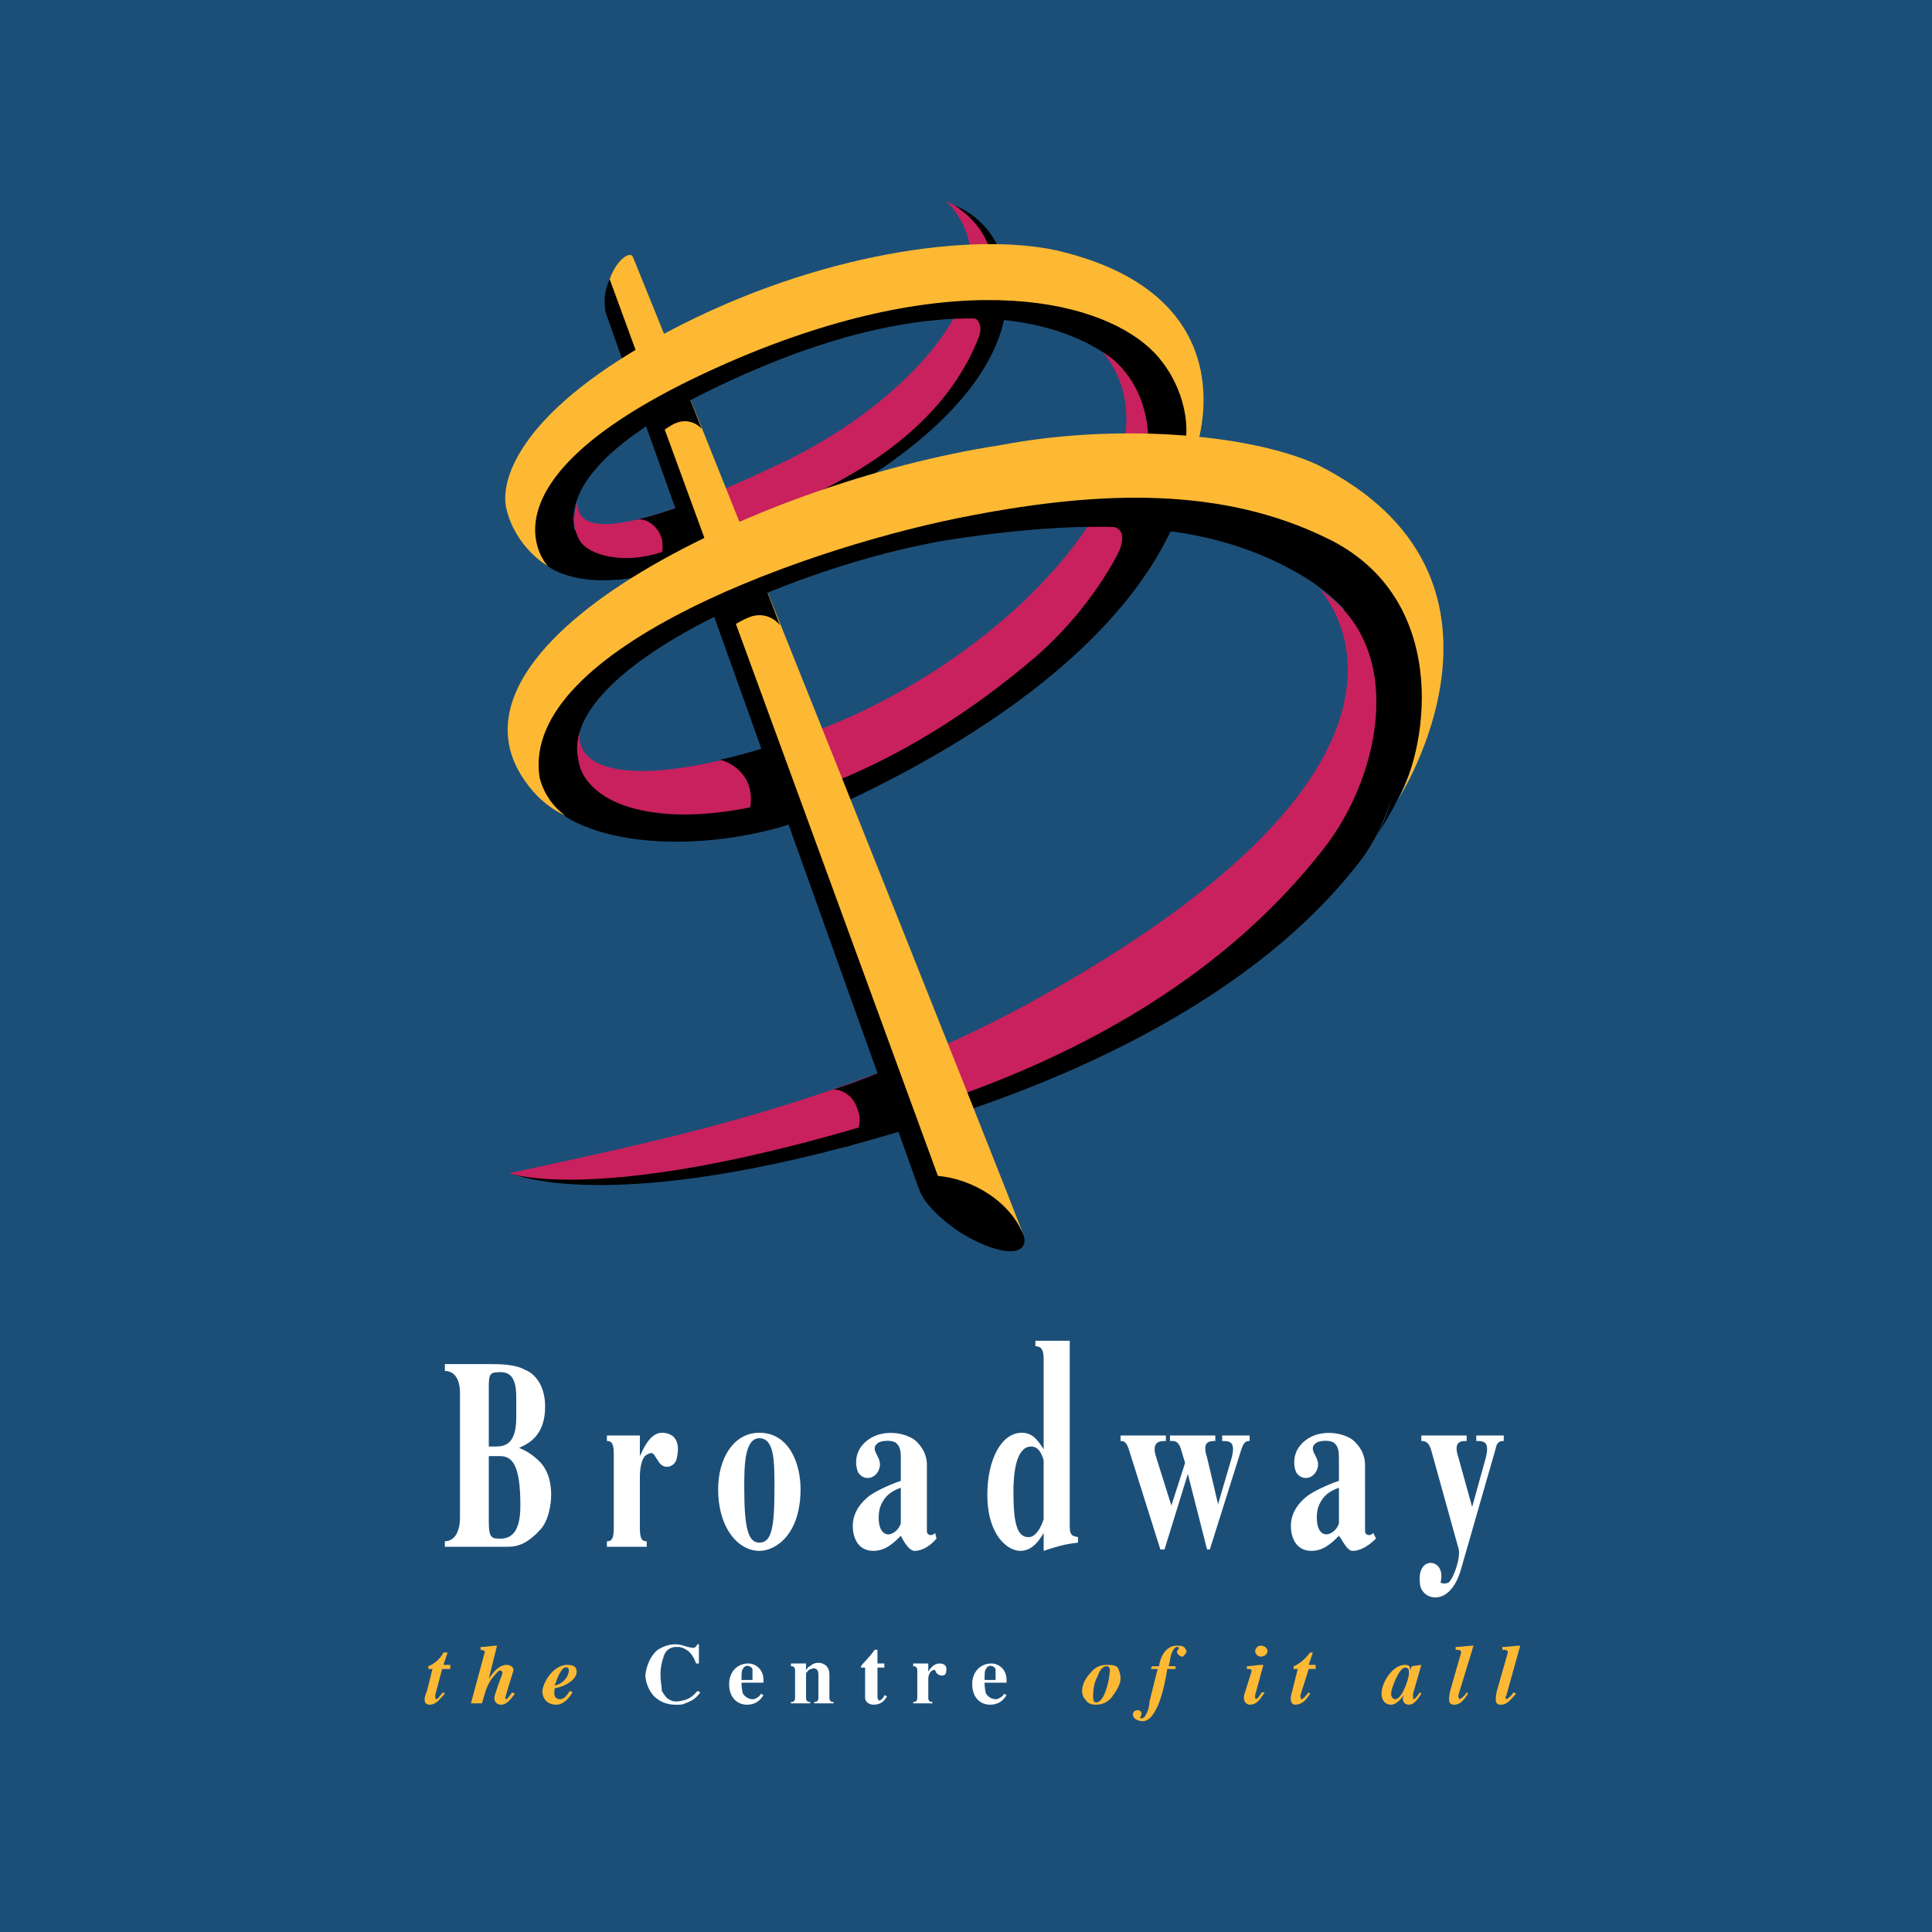 <?xml version="1.0" encoding="utf-8"?>
<!-- Generator: Adobe Illustrator 13.0.0, SVG Export Plug-In . SVG Version: 6.00 Build 14948)  -->
<!DOCTYPE svg PUBLIC "-//W3C//DTD SVG 1.0//EN" "http://www.w3.org/TR/2001/REC-SVG-20010904/DTD/svg10.dtd">
<svg version="1.0" id="Layer_1" xmlns="http://www.w3.org/2000/svg" xmlns:xlink="http://www.w3.org/1999/xlink" x="0px" y="0px"
	 width="192.756px" height="192.756px" viewBox="0 0 192.756 192.756" enable-background="new 0 0 192.756 192.756"
	 xml:space="preserve">
<g>
	<polygon fill-rule="evenodd" clip-rule="evenodd" fill="#1C4F78" points="0,0 192.756,0 192.756,192.756 0,192.756 0,0 	"/>
	<path fill-rule="evenodd" clip-rule="evenodd" d="M95.767,122.941c2.877,1.781,5.618,2.467,6.303,1.371
		c0.686-1.098-1.096-3.289-3.974-5.207c-2.877-1.781-5.755-2.467-6.303-1.371C91.107,118.693,92.889,121.023,95.767,122.941
		L95.767,122.941z"/>
	<path fill-rule="evenodd" clip-rule="evenodd" d="M101.385,103.895c-18.772,10.141-36.174,10.004-50.425,13.154
		c0,0,9.729,4.521,38.641-4.109c7.536-2.193,32.886-9.73,46.177-27.131c5.618-7.399,7.399-24.938-3.974-28.912
		C131.804,56.896,150.713,77.724,101.385,103.895L101.385,103.895z"/>
	<path fill-rule="evenodd" clip-rule="evenodd" d="M108.235,32.369c15.347,13.977-9.454,36.038-30.008,44.259
		c-15.209,6.029-21.238-0.411-24.527-4.796c-5.344,12.606,15.621,15.073,29.049,8.907c18.086-8.222,33.708-20.005,36.311-34.667
		C120.294,39.357,114.95,34.835,108.235,32.369L108.235,32.369z"/>
	<path fill-rule="evenodd" clip-rule="evenodd" d="M95.081,20.448c6.44,7.811-2.74,18.635-16.168,26.72
		c-13.839,8.084-22.472,6.577-25.76,3.836c-1.371,1.507-0.137,4.522,1.918,5.755c3.7,2.055,9.455,0.959,13.155-0.411
		c12.88-4.248,31.104-14.113,32.201-26.035C101.11,22.229,95.081,20.448,95.081,20.448L95.081,20.448z"/>
	<path fill-rule="evenodd" clip-rule="evenodd" fill="#C8215D" d="M109.88,34.972c9.181,10.551-8.358,30.831-29.597,38.367
		c-15.347,5.481-23.568,4.248-22.335-0.822c-3.836,11.236,20.417,14.25,45.218-6.851C113.99,56.348,118.924,40.864,109.88,34.972
		L109.88,34.972z"/>
	<path fill-rule="evenodd" clip-rule="evenodd" fill="#C8215D" d="M94.396,20.037c7.673,7.947-3.837,20.143-16.169,26.035
		c-7.399,3.562-21.238,9.591-20.553,3.837c-0.411,1.233-0.685,2.466,0.137,3.973c0.822,1.507,4.385,2.467,8.084,1.233
		c12.606-4.111,30.83-10.002,33.159-26.856C99.74,22.366,94.396,20.037,94.396,20.037L94.396,20.037z"/>
	<path fill-rule="evenodd" clip-rule="evenodd" fill="#C8215D" d="M102.48,100.195c-18.635,10.141-37.27,13.703-51.658,16.854
		c0,0,9.043,3.426,37.956-5.48c10.824-3.289,30.556-10.277,43.573-27.268c5.481-7.262,7.947-19.869-0.685-25.486
		C131.667,58.814,147.835,75.395,102.48,100.195L102.48,100.195z"/>
	<path fill-rule="evenodd" clip-rule="evenodd" d="M68.499,50.319l1.507,3.974l-4.933,3.015c0,0,1.37-1.507,0.959-3.562
		c-0.411-1.37-1.645-2.055-2.466-1.918C65.073,51.552,68.499,50.319,68.499,50.319L68.499,50.319z"/>
	<path fill-rule="evenodd" clip-rule="evenodd" d="M77.268,74.298l2.604,6.852l-6.852,2.33c0,0,2.467-1.781,1.782-4.796
		c-0.548-2.192-2.74-2.878-3.015-2.878C74.391,75.257,77.268,74.298,77.268,74.298L77.268,74.298z"/>
	<path fill-rule="evenodd" clip-rule="evenodd" d="M88.641,106.635l2.055,5.482l-6.303,2.328c0,0,1.918-1.643,1.233-3.562
		c-0.548-2.055-2.192-2.191-2.466-2.191C85.764,107.869,88.641,106.635,88.641,106.635L88.641,106.635z"/>
	<path fill-rule="evenodd" clip-rule="evenodd" d="M91.655,118.557c3.426,1.096,8.359,3.699,10.141,3.973
		c-0.274-0.684-38.642-90.572-40.696-95.23c-0.548,1.097-0.959,2.055-0.686,3.837C62.059,35.931,90.696,115.816,91.655,118.557
		L91.655,118.557z"/>
	<path fill-rule="evenodd" clip-rule="evenodd" fill="#FDB934" d="M93.574,117.324c3.425,0.273,7.399,2.604,8.633,6.166
		c-0.411-1.508-37.271-93.588-39.053-97.835c-0.273-0.685-1.644,0.274-2.329,2.192C61.237,28.943,93.574,117.324,93.574,117.324
		L93.574,117.324z"/>
	<path fill-rule="evenodd" clip-rule="evenodd" fill="#FFFFFF" d="M50.686,154.32c1.096,0,2.055-0.412,3.289-1.781
		c1.096-1.234,1.645-4.934-0.137-6.715c-0.685-0.686-1.37-1.096-2.055-1.371l0,0c0.959-0.41,2.604-1.232,2.604-4.109
		c0-2.055-0.959-3.289-2.055-3.699c-0.959-0.549-2.604-0.549-3.563-0.549h-4.384v0.686c0.959,0,1.507,0.822,1.507,2.191v12.469
		c0,1.371-0.548,2.33-1.507,2.33v0.549H50.686L50.686,154.32z M48.767,138.289c0-1.098,0.137-1.371,0.823-1.371
		c1.233-0.137,1.917,0.412,1.917,2.467v2.055c0,2.604-1.096,2.879-2.055,2.879h-0.686V138.289L48.767,138.289z M48.767,145.275
		h1.096c1.233,0,2.056,0.822,2.056,4.934c0,2.74-0.959,3.426-2.329,3.289c-0.823,0-0.823-0.686-0.823-2.193V145.275L48.767,145.275z
		"/>
	<path fill-rule="evenodd" clip-rule="evenodd" fill="#FFFFFF" d="M63.84,147.332c0-0.686,0.137-1.918,0.685-2.193
		c0.686-0.41,0.686,0,1.096,0.549c0.548,1.096,1.781,0.686,1.918-0.273c0.411-1.92-0.548-2.467-1.507-2.467
		c-1.233,0-1.918,1.781-2.192,2.328l0,0v-2.055h-3.289v0.549c0.274,0,0.686,0,0.686,1.232v7.537c0,1.232-0.412,1.232-0.686,1.232
		v0.549h3.974v-0.549c-0.274,0-0.685,0-0.685-1.232V147.332L63.84,147.332z"/>
	<path fill-rule="evenodd" clip-rule="evenodd" fill="#FFFFFF" d="M75.761,142.947c-2.604,0-4.11,2.604-4.11,5.617
		c0,3.975,2.055,6.166,4.11,6.166c1.645,0,4.111-1.645,4.111-6.166C79.872,146.098,78.775,142.947,75.761,142.947L75.761,142.947z
		 M75.761,143.494c1.507,0,1.507,2.33,1.507,4.934c0,3.975-0.274,5.48-1.507,5.48c-1.096,0-1.507-1.369-1.507-5.48
		C74.254,146.373,74.254,143.494,75.761,143.494L75.761,143.494z"/>
	<path fill-rule="evenodd" clip-rule="evenodd" fill="#FFFFFF" d="M92.478,146.098c0-0.684-0.274-1.506-0.959-2.191
		c-0.822-0.959-3.837-1.645-5.481,0.273c-0.822,0.959-0.685,2.193-0.411,2.74c0.548,0.822,1.645,0.686,2.055-0.273
		c0.274-0.686,0-1.096-0.273-1.645c-0.274-0.549-0.137-0.822,0.273-1.096c0.274-0.137,1.097-0.273,1.645,0
		c0.548,0.412,0.548,0.959,0.548,1.781v2.055c-1.233,0.412-2.603,1.098-3.151,1.508c-0.686,0.549-1.645,1.508-1.645,3.014
		c0,0.961,0.411,2.467,2.055,2.467c1.233,0,2.056-0.822,2.74-1.506c0.274,0.547,0.822,1.506,1.371,1.506
		c0.685,0,1.507-0.41,2.192-1.232l-0.137-0.549c-0.411,0.412-0.822,0.137-0.822-0.137V146.098L92.478,146.098z M89.874,151.99
		c-0.273,0.822-0.959,1.096-1.233,1.096c-1.096,0-1.096-1.918-0.822-2.74c0.548-1.506,1.781-1.781,2.055-1.918V151.99L89.874,151.99
		z"/>
	<path fill-rule="evenodd" clip-rule="evenodd" fill="#FFFFFF" d="M116.868,150.209l-1.508-4.795
		c-0.548-1.645,0.411-1.645,0.96-1.645v-0.549h-4.522v0.549c0.274,0,0.548,0,0.822,0.822l3.151,10.002h0.411l2.33-7.537l1.918,7.537
		h0.274l3.151-10.002c0.273-0.822,0.548-0.822,0.822-0.822v-0.549h-2.74v0.549c0.685,0,1.37,0,0.959,1.645l-1.37,4.658l-1.097-4.658
		c-0.548-1.645,0.274-1.645,0.822-1.645v-0.549h-4.521v0.549c0.273,0,0.821-0.137,1.096,0.822l0.411,1.369L116.868,150.209
		L116.868,150.209z"/>
	<path fill-rule="evenodd" clip-rule="evenodd" fill="#FFFFFF" d="M136.188,146.098c0-0.684-0.274-1.506-0.959-2.191
		c-0.822-0.959-3.837-1.645-5.481,0.273c-0.822,0.959-0.686,2.193-0.411,2.74c0.548,0.822,1.645,0.686,2.056-0.273
		c0.274-0.686,0-1.096-0.274-1.645c-0.273-0.549-0.137-0.822,0.274-1.096c0.274-0.137,1.096-0.273,1.645,0
		c0.548,0.412,0.548,0.959,0.548,1.781v2.055c-1.233,0.412-2.604,1.098-3.151,1.508c-0.686,0.549-1.645,1.508-1.645,3.014
		c0,0.961,0.411,2.467,2.056,2.467c1.232,0,2.055-0.822,2.74-1.506c0.411,0.547,0.822,1.506,1.37,1.506
		c0.685,0,1.508-0.41,2.329-1.232l-0.273-0.549c-0.411,0.412-0.822,0.137-0.822-0.137V146.098L136.188,146.098z M133.585,151.99
		c-0.274,0.822-0.959,1.096-1.233,1.096c-1.096,0-1.096-1.918-0.822-2.74c0.548-1.506,1.781-1.781,2.056-1.918V151.99
		L133.585,151.99z"/>
	<path fill-rule="evenodd" clip-rule="evenodd" fill="#FFFFFF" d="M146.876,150.346l-1.37-4.932
		c-0.548-1.645,0.274-1.645,0.822-1.645v-0.549h-4.521v0.549c0.273,0,0.685,0,0.959,0.822l2.74,9.865
		c0.274,0.822-0.411,2.877-0.959,3.426c-0.274,0.137-0.686,0.137-0.822,0c0.137-0.549,0.137-1.234-0.273-1.645
		c-0.686-0.686-2.056-0.273-1.782,1.781c0.138,1.645,3.015,2.467,4.111-1.508l3.426-11.92c0.137-0.822,0.548-0.822,0.822-0.822
		v-0.549h-2.741v0.549c0.686,0,1.37,0,0.959,1.645L146.876,150.346L146.876,150.346z"/>
	<path fill-rule="evenodd" clip-rule="evenodd" fill="#FFFFFF" d="M106.729,133.766h-3.426v0.549c0.411,0,0.822,0.137,0.822,1.232
		v9.045c-0.686-1.098-1.233-1.645-2.192-1.645c-2.056,0-3.426,2.74-3.426,6.166c0,4.111,2.055,5.617,3.289,5.617
		c1.232,0,1.918-1.096,2.329-1.781v1.781c2.055-0.686,2.466-0.686,3.425-0.822v-0.547c-0.41-0.137-0.821,0-0.821-1.098V133.766
		L106.729,133.766z M104.125,151.58c-0.411,1.232-0.959,1.781-1.508,1.781c-1.096,0-1.507-1.234-1.507-4.521
		c0-1.92,0.274-4.521,1.781-4.521c0.548,0,0.959,0.41,1.233,1.369V151.58L104.125,151.58z"/>
	<path fill-rule="evenodd" clip-rule="evenodd" fill="#FDB934" d="M43.149,166.516h-0.411v-0.275
		c0.685-0.273,1.233-0.822,1.507-1.369h0.411l-0.411,1.232h0.685v0.412h-0.822l-0.685,2.604c0,0.273,0,0.41,0.137,0.41
		c0.274-0.137,0.411-0.549,0.685-0.686l0.137,0.137c-0.411,0.412-0.822,1.098-1.508,1.098c-0.274,0-0.822-0.137-0.274-1.371
		L43.149,166.516L43.149,166.516z"/>
	<path fill-rule="evenodd" clip-rule="evenodd" fill="#FDB934" d="M46.986,169.941l1.371-5.07c0.137-0.137-0.274-0.273-0.411-0.273
		v-0.275c0.548,0,1.096-0.137,1.645-0.137l-0.823,3.289l0,0c0.411-0.549,0.959-1.371,1.782-1.371c0.274,0,0.685,0.137,0.685,0.549
		c-0.137,0.41-0.822,2.604-0.822,2.74c0,0,0,0.137,0.137,0.137c0,0,0.274-0.273,0.548-0.686l0.274,0.137
		c-0.411,0.549-0.822,1.098-1.371,1.098c-0.411,0-0.685-0.275-0.685-0.686c0-0.273,0.822-2.467,0.822-2.467
		c0-0.137-0.137-0.273-0.274-0.273s-0.548,0.549-0.685,0.686c-0.685,0.822-0.822,1.781-1.096,2.604H46.986L46.986,169.941z"/>
	<path fill-rule="evenodd" clip-rule="evenodd" fill="#FDB934" d="M57.125,168.844c-0.411,0.686-0.959,1.234-1.644,1.234
		c-0.822,0-1.37-0.549-1.37-1.371c0.137-1.096,1.233-2.604,2.467-2.604c0.547,0,0.958,0.137,0.958,0.686
		c0,0.822-1.233,1.508-2.192,1.645c0,0.137-0.274,1.096,0.548,1.096c0.411,0,0.686-0.41,0.959-0.822L57.125,168.844L57.125,168.844z
		 M56.578,166.377c-0.548-0.273-1.097,1.371-1.234,1.783C56.714,167.885,56.989,166.377,56.578,166.377L56.578,166.377z"/>
	<path fill-rule="evenodd" clip-rule="evenodd" fill="#FFFFFF" d="M69.732,165.967h-0.274c-0.137-0.273-0.411-1.369-1.645-1.645
		c-0.137,0-0.274,0-0.411,0c-0.137,0-0.274,0-0.548,0.137c-0.274,0.139-0.548,0.412-0.686,0.959
		c-0.137,0.412-0.273,0.959-0.273,1.645s0.137,1.234,0.137,1.645c0.274,0.412,0.411,0.686,0.685,0.822
		c0.411,0.273,0.822,0.273,1.371,0.137c0.822-0.137,1.233-0.686,1.507-0.959l0.274,0.137c-0.274,0.412-0.686,0.822-1.508,1.098
		c-0.273,0.137-0.411,0.137-0.959,0.137c-0.548,0-1.233-0.137-1.781-0.549c-0.685-0.41-1.233-1.508-1.233-2.467
		c0.137-0.959,0.548-1.918,1.233-2.465c0.686-0.412,1.233-0.549,1.781-0.549c0.411,0,0.823,0.137,1.233,0.273
		c0.685,0.137,0.685,0.137,0.959-0.273h0.137V165.967L69.732,165.967z"/>
	<path fill-rule="evenodd" clip-rule="evenodd" fill="#FFFFFF" d="M76.172,169.119c-0.411,0.684-0.959,0.959-1.644,0.959
		c-0.959,0-1.781-0.686-1.781-2.057c0-1.232,0.822-2.055,1.918-2.055c0.685,0,1.507,0.549,1.507,1.645v0.273h-2.192
		c0,0.137,0,0.549,0.137,1.096c0.411,0.549,0.822,0.549,1.096,0.549c0.411-0.137,0.685-0.41,0.685-0.549L76.172,169.119
		L76.172,169.119z M75.076,167.611c0-0.41,0-0.822,0-1.096c-0.137-0.275-0.686-0.549-0.959,0c-0.137,0.137-0.137,0.547-0.137,1.096
		H75.076L75.076,167.611z"/>
	<path fill-rule="evenodd" clip-rule="evenodd" fill="#FFFFFF" d="M80.42,169.393c0,0.41,0.274,0.41,0.411,0.41v0.139h-1.918v-0.139
		c0.137,0,0.411,0,0.411-0.41v-2.74c0-0.412-0.274-0.412-0.411-0.412v-0.273h1.507v0.686l0,0c0.137-0.275,0.274-0.412,0.411-0.412
		c0.411-0.547,1.918-0.547,1.918,0.822v2.33c0,0.41,0.273,0.41,0.411,0.41v0.139h-1.918v-0.139c0.137,0,0.411,0,0.411-0.41v-2.33
		c0-0.686-0.548-0.686-0.685-0.547c-0.274,0-0.411,0.273-0.548,0.41V169.393L80.42,169.393z"/>
	<path fill-rule="evenodd" clip-rule="evenodd" fill="#FFFFFF" d="M88.504,169.256c-0.274,0.41-0.548,0.822-1.37,0.822
		c-0.411,0-0.822-0.275-0.822-0.686v-3.016h-0.411v-0.137c0.274-0.41,0.685-0.686,1.37-1.643h0.274v1.369h0.685v0.41h-0.685v2.879
		c0,0.273,0.137,0.41,0.137,0.41c0.274,0,0.548-0.41,0.548-0.547L88.504,169.256L88.504,169.256z"/>
	<path fill-rule="evenodd" clip-rule="evenodd" fill="#FFFFFF" d="M92.615,169.393c0,0.41,0.274,0.41,0.411,0.41v0.139h-1.918
		v-0.139c0.137,0,0.411,0,0.411-0.41v-2.74c0-0.412-0.274-0.412-0.411-0.412v-0.273h1.507v0.822l0,0
		c0.137-0.273,0.548-0.822,1.096-0.822c0.411,0,0.822,0.137,0.686,0.822c0,0.412-0.548,0.549-0.959,0.137
		c-0.137-0.273-0.137-0.41-0.411-0.273s-0.411,0.549-0.411,0.822V169.393L92.615,169.393z"/>
	<path fill-rule="evenodd" clip-rule="evenodd" fill="#FFFFFF" d="M100.426,169.119c-0.411,0.684-0.96,0.959-1.645,0.959
		c-0.96,0-1.782-0.686-1.782-2.057c0-1.232,0.822-2.055,1.918-2.055c0.685,0,1.508,0.549,1.508,1.645v0.273h-2.193
		c0,0.137,0,0.549,0.138,1.096c0.411,0.549,0.822,0.549,1.096,0.549c0.411-0.137,0.686-0.41,0.686-0.549L100.426,169.119
		L100.426,169.119z M99.329,167.611c0-0.41,0-0.822,0-1.096c-0.137-0.275-0.686-0.549-0.959,0c-0.138,0.137-0.138,0.547-0.138,1.096
		H99.329L99.329,167.611z"/>
	<path fill-rule="evenodd" clip-rule="evenodd" fill="#FDB934" d="M108.783,166.926c0.411-0.549,0.96-0.822,1.645-0.822
		c0.411,0,0.822,0,1.097,0.273c0.137,0.275,0.273,0.686,0.273,1.098c0,0.547-0.411,1.232-0.822,1.781
		c-0.411,0.547-0.959,0.822-1.644,0.822c-0.411,0-0.822-0.137-0.959-0.412c-0.274-0.273-0.411-0.547-0.411-0.959
		C107.962,168.021,108.373,167.338,108.783,166.926L108.783,166.926z M109.194,169.803c0.96,0.412,1.508-2.328,1.508-2.877
		c0.137-0.549-0.138-0.686-0.274-0.686c-0.548,0-0.822,0.686-0.959,1.098c-0.274,0.41-0.411,1.232-0.411,1.918
		C109.058,169.393,109.058,169.666,109.194,169.803L109.194,169.803z"/>
	<path fill-rule="evenodd" clip-rule="evenodd" fill="#FDB934" d="M115.498,166.516h-0.686l0.138-0.275h0.685
		c0.137-0.959,0.686-2.055,1.781-2.055c0.274,0,0.686,0,0.822,0.273c0.137,0.139,0.137,0.275,0.137,0.412
		c-0.137,0.137-0.273,0.41-0.411,0.41c-0.273,0-0.548-0.273-0.548-0.547c0.137-0.137,0.274-0.275,0.137-0.412
		c-0.548-0.137-0.821,1.096-0.821,1.371l-0.138,0.547h0.686v0.275h-0.822c-0.137,0.959-0.548,3.014-1.097,3.973
		c-0.273,0.549-0.685,1.234-1.37,1.234c-0.273,0-0.959-0.139-0.959-0.686c0-0.275,0.274-0.412,0.411-0.412
		c0.274,0,0.548,0.137,0.411,0.549c-0.137,0.137-0.137,0.273,0,0.273s0.411-0.137,0.411-0.273c0.273-0.412,0.411-0.959,0.411-1.371
		L115.498,166.516L115.498,166.516z"/>
	<path fill-rule="evenodd" clip-rule="evenodd" fill="#FDB934" d="M125.227,169.119c0,0.137,0,0.137,0,0.273s0.137,0.137,0.274,0
		c0.137-0.137,0.273-0.412,0.411-0.549h0.273c-0.411,0.549-0.685,1.234-1.507,1.234c-0.274,0-0.686-0.275-0.549-0.959l0.686-2.193
		c0.137-0.41,0-0.41-0.411-0.41v-0.275c0.411,0,0.959-0.137,1.645-0.137L125.227,169.119L125.227,169.119z M125.227,164.734
		c0-0.275,0.274-0.549,0.548-0.549c0.411,0,0.686,0.273,0.686,0.549c0,0.273-0.274,0.547-0.686,0.547
		C125.501,165.281,125.227,165.008,125.227,164.734L125.227,164.734z"/>
	<path fill-rule="evenodd" clip-rule="evenodd" fill="#FDB934" d="M129.475,166.516h-0.412v-0.275
		c0.686-0.273,1.233-0.822,1.646-1.369h0.273l-0.411,1.232h0.686v0.412h-0.686l-0.822,2.604c0,0.273,0,0.41,0.137,0.41
		c0.274-0.137,0.549-0.549,0.686-0.686l0.138,0.137c-0.274,0.412-0.686,1.098-1.508,1.098c-0.138,0-0.685-0.137-0.274-1.371
		L129.475,166.516L129.475,166.516z"/>
	<path fill-rule="evenodd" clip-rule="evenodd" fill="#FDB934" d="M140.847,166.24l0.96-0.137l-0.822,2.877c0,0.139,0,0.275,0,0.549
		c0.273,0,0.548-0.549,0.685-0.686l0.138,0.137c-0.274,0.412-0.686,1.098-1.233,1.098s-0.822-0.549-0.411-1.098
		c-0.274,0.412-0.822,1.098-1.37,1.098c-0.686,0-0.959-0.549-0.959-1.098c0-1.096,1.096-2.877,2.329-2.877
		c0.411,0,0.548,0.137,0.548,0.549L140.847,166.24L140.847,166.24z M140.573,166.926c0-0.273,0-0.549-0.411-0.549
		c-0.548,0-1.37,2.057-1.37,2.604c0,0.275,0.137,0.549,0.411,0.549C139.888,169.529,140.573,167.475,140.573,166.926
		L140.573,166.926z"/>
	<path fill-rule="evenodd" clip-rule="evenodd" fill="#FDB934" d="M145.78,164.871c0-0.273-0.274-0.273-0.548-0.273v-0.275
		c0.548,0,1.232-0.137,1.781-0.137l-1.508,4.934c0,0.273,0,0.273,0.137,0.41c0.274-0.137,0.549-0.41,0.686-0.686l0.137,0.137
		c-0.273,0.412-0.685,1.098-1.37,1.098c-0.411,0-0.685-0.137-0.411-1.371L145.78,164.871L145.78,164.871z"/>
	<path fill-rule="evenodd" clip-rule="evenodd" fill="#FDB934" d="M150.439,164.871c0-0.273-0.274-0.273-0.549-0.273v-0.275
		c0.549,0,1.233-0.137,1.781-0.137l-1.37,4.934c-0.137,0.273-0.137,0.273,0,0.41c0.273-0.137,0.548-0.41,0.685-0.686l0.274,0.137
		c-0.411,0.412-0.821,1.098-1.507,1.098c-0.411,0-0.686-0.137-0.411-1.371L150.439,164.871L150.439,164.871z"/>
	<path fill-rule="evenodd" clip-rule="evenodd" d="M66.58,39.083c0.822-0.411,1.645-0.822,1.645-0.822l1.781,4.522
		c0,0-1.233-1.507-3.151-0.274c-1.096,0.686-1.507,1.096-1.507,1.096l-0.822-3.288L66.58,39.083L66.58,39.083z"/>
	<path fill-rule="evenodd" clip-rule="evenodd" d="M73.568,58.541c0.274-0.137,2.466-0.822,2.466-0.822l1.782,4.659
		c0,0-1.096-1.507-3.015-0.822c-1.371,0.547-2.329,1.37-2.329,1.37L71.65,59.5L73.568,58.541L73.568,58.541z"/>
	<path fill-rule="evenodd" clip-rule="evenodd" d="M96.178,29.765l4.384,0.137l-4.384,6.988c0,0,2.192-3.562,1.507-4.659
		c-0.274-0.685-0.822-0.548-2.466-0.548C96.041,30.588,96.178,29.765,96.178,29.765L96.178,29.765z"/>
	<path fill-rule="evenodd" clip-rule="evenodd" d="M110.564,57.033c0.686-1.233,6.304-8.222,6.304-8.222l-6.304-0.959
		c0,0-0.685,3.151-1.918,4.659c0.548,0,1.097,0,1.918,0C113.717,52.511,110.564,57.033,110.564,57.033L110.564,57.033z"/>
	<path fill-rule="evenodd" clip-rule="evenodd" d="M60.688,57.444c-0.137,0-5.892,0.412-7.125-2.055
		c-1.371-2.877-2.467-10.962,11.92-18.772c15.895-8.496,31.378-10.14,39.463-8.221c20.279,4.933,11.373,20.964,11.373,20.964
		s0.959-6.303-3.152-11.51c-3.836-4.659-15.483-10.414-37.544-1.096C46.301,49.223,60.825,57.444,60.688,57.444L60.688,57.444z"/>
	<path fill-rule="evenodd" clip-rule="evenodd" fill="#FDB934" d="M54.659,56.485c0,0-3.152-1.781-4.11-5.618
		c-0.823-3.151,1.644-10.14,16.168-17.812c15.073-7.948,30.419-9.866,38.64-8.084c19.595,4.521,13.977,19.731,13.977,19.731
		s-1.781,2.877-1.232,0.274c0.822-2.877-0.274-6.988-2.878-9.729c-4.933-5.207-19.183-8.907-41.381,0.411
		C46.027,47.441,54.659,56.485,54.659,56.485L54.659,56.485z"/>
	<path fill-rule="evenodd" clip-rule="evenodd" d="M129.611,50.319c-6.988-3.151-20.279-4.111-31.652-1.918
		c-22.883,3.425-54.125,17.813-42.615,32.2c2.467-1.233,3.426-1.918,3.426-1.918s-0.822-1.233-1.096-3.015
		c-1.781-8.907,21.239-19.184,36.859-21.787c17.676-2.74,27.679-1.096,35.626,3.7c11.51,7.125,10.276,21.375,6.988,26.034
		C137.147,83.615,153.042,62.377,129.611,50.319L129.611,50.319z"/>
	<path fill-rule="evenodd" clip-rule="evenodd" fill="#FDB934" d="M131.393,46.345c-6.988-3.151-20.279-4.11-31.652-1.918
		c-24.253,3.7-57.824,20.143-47,33.982c0.548,0.685,1.508,1.918,3.7,3.014c-1.645-1.233-2.33-2.74-2.604-3.837
		C51.782,64.569,81.516,54.292,97,51.415c12.88-2.466,24.939-2.877,35.489,2.33c12.059,5.892,10.14,20.417,6.988,26.034
		C139.477,79.779,153.864,57.581,131.393,46.345L131.393,46.345z"/>
</g>
</svg>
